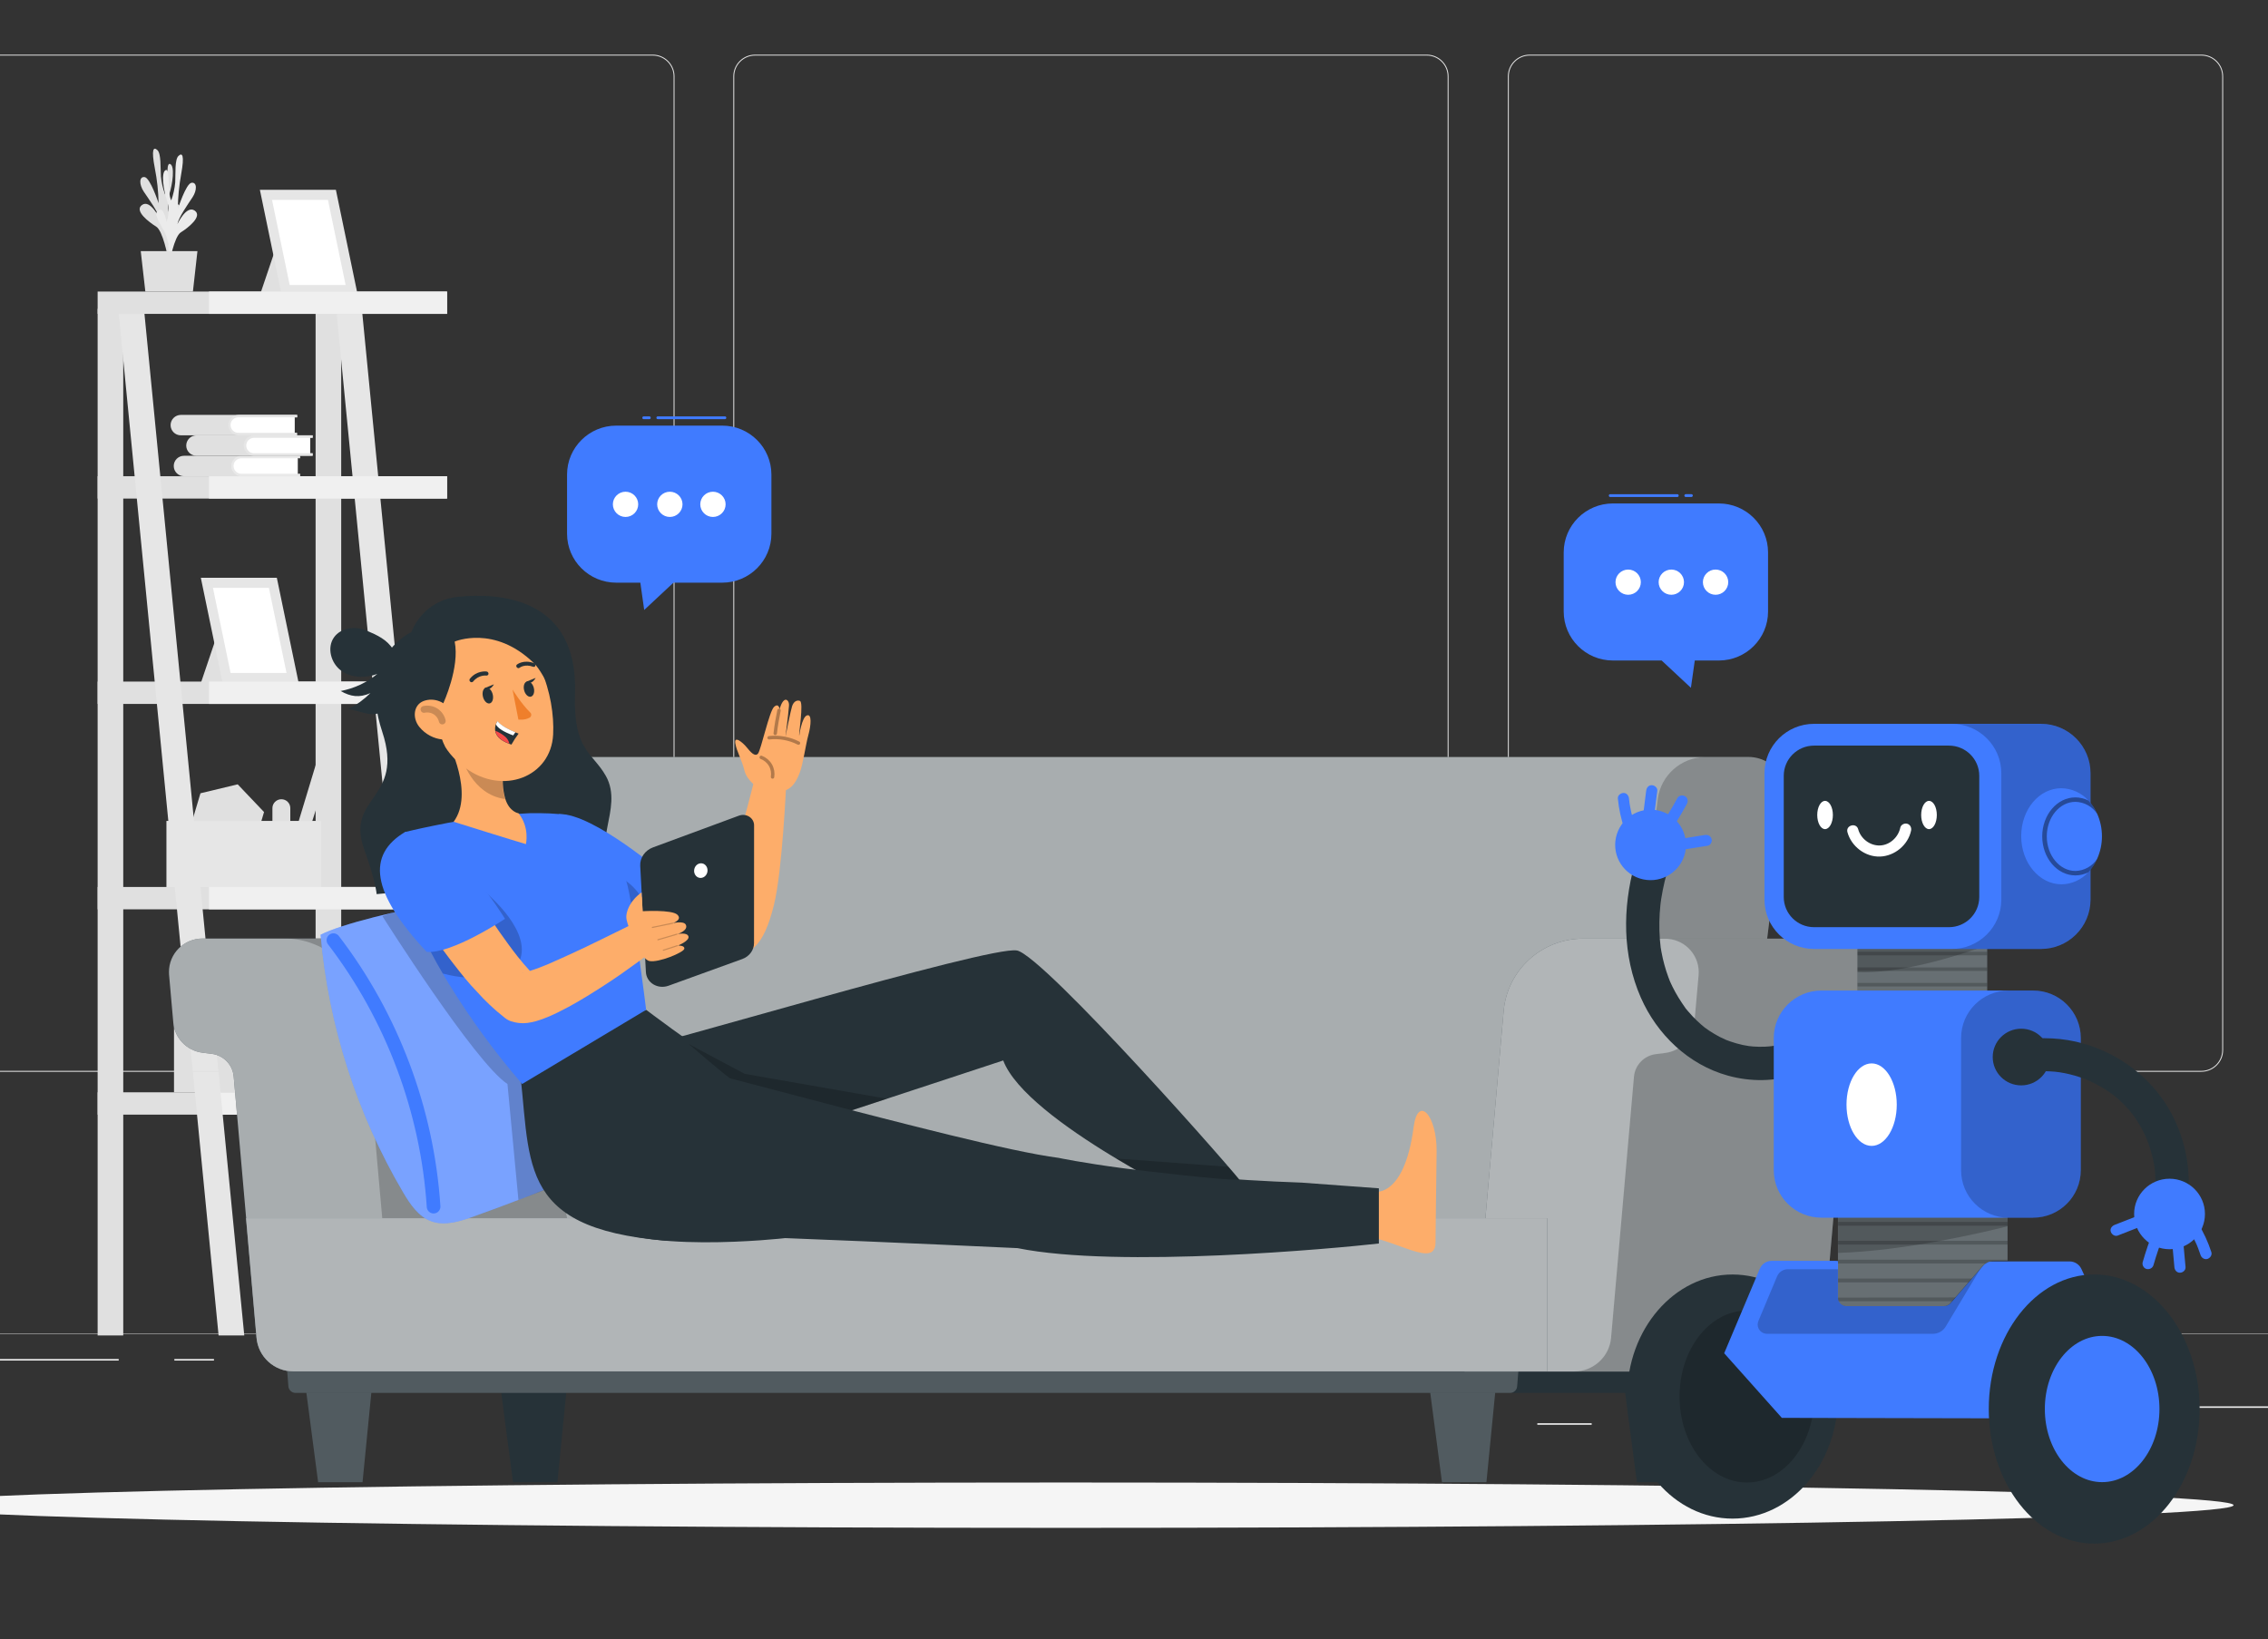 <svg width="166" height="120" viewBox="0 0 166 120" fill="none" xmlns="http://www.w3.org/2000/svg">
<rect x="0" y="0" width="166" height="120" fill="#333333" stroke="none"/>
<g clip-path="url(#clip0_3708_25222)">
<g clip-path="url(#clip1_3708_25222)">
<path d="M24.974 22.607H23.1V97.763H24.974V22.607Z" fill="#E0E0E0"/>
<path d="M33.826 97.763H31.947L24.605 22.607H26.485L33.826 97.763Z" fill="#E6E6E6"/>
<path d="M18.146 74.58H12.736V79.965H18.146V74.58Z" fill="#E0E0E0"/>
<path d="M21.605 60.963L23.507 54.675L24.505 54.927L22.481 61.288L21.605 60.963Z" fill="#E0E0E0"/>
<path d="M17.397 57.418L14.672 58.073L13.875 60.746L15.806 62.769L18.532 62.119L19.326 59.446L17.397 57.418Z" fill="#E0E0E0"/>
<path d="M20.595 61.036C20.233 61.036 19.939 60.743 19.939 60.383V59.159C19.939 58.799 20.236 58.509 20.595 58.509C20.957 58.509 21.248 58.799 21.248 59.159V60.383C21.248 60.743 20.957 61.036 20.595 61.036Z" fill="#E0E0E0"/>
<path d="M23.508 60.096H12.182V65.203H23.508V60.096Z" fill="#E6E6E6"/>
<path d="M20.618 16.883L19.021 21.603H21.973L20.618 16.883Z" fill="#E0E0E0"/>
<path d="M26.183 21.603H20.618L19.021 13.896H24.584L26.183 21.603Z" fill="#E6E6E6"/>
<path d="M21.202 20.863L19.91 14.633H24.004L25.296 20.863H21.202Z" fill="white"/>
<path d="M16.296 45.285L14.699 50.005H17.648L16.296 45.285Z" fill="#E0E0E0"/>
<path d="M21.861 50.005H16.296L14.699 42.298H20.262L21.861 50.005Z" fill="#E6E6E6"/>
<path d="M16.878 49.265L15.586 43.035H19.682L20.971 49.265H16.878Z" fill="white"/>
<path d="M32.72 34.863H7.146V36.498H32.72V34.863Z" fill="#E0E0E0"/>
<path d="M32.725 34.863H15.295V36.498H32.725V34.863Z" fill="#F0F0F0"/>
<path d="M32.72 49.896H7.146V51.532H32.72V49.896Z" fill="#E0E0E0"/>
<path d="M32.725 49.896H15.295V51.532H32.725V49.896Z" fill="#F0F0F0"/>
<path d="M32.72 64.932H7.146V66.568H32.72V64.932Z" fill="#E0E0E0"/>
<path d="M32.725 64.932H15.295V66.568H32.725V64.932Z" fill="#F0F0F0"/>
<path d="M32.72 79.963H7.146V81.598H32.72V79.963Z" fill="#E0E0E0"/>
<path d="M32.725 79.963H15.295V81.598H32.725V79.963Z" fill="#F0F0F0"/>
<path d="M9.021 22.607H7.146V97.763H9.021V22.607Z" fill="#E0E0E0"/>
<path d="M17.879 97.763H15.999L8.658 22.607H10.538L17.879 97.763Z" fill="#E6E6E6"/>
<path d="M32.72 21.343H7.146V22.978H32.72V21.343Z" fill="#E0E0E0"/>
<path d="M32.725 21.343H15.295V22.978H32.725V21.343Z" fill="#F0F0F0"/>
<path d="M12.544 18.746C12.247 18.029 12.272 17.216 12.617 16.518C13.207 15.421 13.381 15.153 12.984 14.926C12.587 14.698 12.438 15.808 12.438 15.808C12.25 15.307 12.231 14.758 12.383 14.246C12.644 13.447 12.807 12.142 12.448 12.004C12.089 11.866 12.383 13.629 12.081 14.232C11.924 13.81 11.82 13.366 11.777 12.916C11.736 12.275 11.801 11.251 11.521 10.989C11.238 10.726 11.059 10.905 11.333 12.321C11.499 13.163 11.592 14.018 11.608 14.877C11.608 14.877 10.996 13.017 10.585 12.963C10.175 12.908 10.175 13.509 10.525 14.032C10.876 14.555 11.556 15.494 11.671 15.971C11.671 15.971 10.996 14.571 10.395 15.004C9.794 15.435 10.92 16.274 11.423 16.583C11.926 16.889 12.277 18.803 12.277 18.803L12.544 18.744V18.746Z" fill="#E0E0E0"/>
<path d="M12.134 19.188C12.422 18.468 12.387 17.658 12.036 16.965C11.43 15.868 11.258 15.611 11.634 15.381C12.009 15.15 12.191 16.258 12.191 16.258C12.371 15.754 12.384 15.205 12.227 14.69C11.955 13.894 11.775 12.594 12.131 12.451C12.488 12.307 12.218 14.073 12.534 14.671C12.686 14.246 12.784 13.802 12.825 13.352C12.858 12.711 12.781 11.687 13.059 11.419C13.336 11.151 13.521 11.327 13.26 12.751C13.105 13.596 13.024 14.449 13.015 15.307C13.015 15.307 13.606 13.442 14.016 13.38C14.427 13.317 14.435 13.924 14.087 14.449C13.739 14.975 13.075 15.911 12.985 16.407C12.985 16.407 13.638 14.996 14.248 15.416C14.857 15.835 13.739 16.697 13.238 17.008C12.738 17.319 12.409 19.242 12.409 19.242L12.134 19.182V19.188Z" fill="#EBEBEB"/>
<path d="M14.451 18.386H10.301L10.638 21.343H14.12L14.451 18.386Z" fill="#E0E0E0"/>
<path d="M21.788 33.549V34.681H21.97V34.863H13.47C13.054 34.863 12.717 34.527 12.717 34.113C12.717 33.698 13.054 33.365 13.47 33.365H21.97V33.547H21.788V33.549Z" fill="#E0E0E0"/>
<path opacity="0.3" d="M21.789 33.549V34.681H21.971V34.863H17.679C17.263 34.863 16.926 34.527 16.926 34.113C16.926 33.698 17.263 33.365 17.679 33.365H21.971V33.547H21.789V33.549Z" fill="white"/>
<path d="M21.788 33.549V34.681H17.678C17.362 34.687 17.101 34.438 17.096 34.123C17.096 34.123 17.096 34.118 17.096 34.115C17.096 33.804 17.346 33.552 17.656 33.549H21.788Z" fill="white"/>
<path d="M22.702 32.052V33.184H22.884V33.365H14.384C13.968 33.365 13.631 33.03 13.631 32.618C13.631 32.207 13.968 31.868 14.384 31.868H22.884V32.05H22.702V32.052Z" fill="#E0E0E0"/>
<path d="M22.701 32.052V33.184H22.884V33.365H18.591C18.175 33.365 17.838 33.03 17.838 32.618C17.838 32.207 18.175 31.868 18.591 31.868H22.884V32.05H22.701V32.052Z" fill="#E6E6E6"/>
<path d="M22.702 32.052V33.184H18.592C18.279 33.184 18.026 32.93 18.023 32.618C18.023 32.307 18.274 32.055 18.584 32.052C18.584 32.052 18.589 32.052 18.592 32.052H22.702Z" fill="white"/>
<path d="M21.555 30.555V31.686H21.737V31.868H13.237C12.821 31.868 12.486 31.532 12.486 31.12C12.486 30.709 12.824 30.373 13.237 30.373H21.737V30.555H21.555Z" fill="#E0E0E0"/>
<path d="M21.555 30.555V31.686H21.738V31.868H17.464C17.048 31.868 16.711 31.532 16.711 31.12C16.711 30.709 17.048 30.373 17.464 30.373H21.756V30.555H21.555Z" fill="#E6E6E6"/>
<path d="M21.553 30.555V31.686H17.463C17.147 31.694 16.883 31.445 16.875 31.131C16.875 31.131 16.875 31.126 16.875 31.123C16.87 30.812 17.12 30.557 17.433 30.552C17.444 30.552 17.452 30.552 17.463 30.552H21.553V30.555Z" fill="white"/>
<path d="M23.088 72.232C24.116 72.232 24.951 73.064 24.951 74.087V76.822C24.951 77.846 24.116 78.677 23.088 78.677C22.06 78.677 21.225 77.846 21.225 76.822V74.087C21.225 73.064 22.06 72.232 23.088 72.232Z" fill="#E6E6E6"/>
<path d="M23.538 77.011H22.635V79.965H23.538V77.011Z" fill="#E6E6E6"/>
<path d="M24.496 79.686H21.676V79.963H24.496V79.686Z" fill="#E6E6E6"/>
<path d="M161.123 78.463H111.959C111.081 78.463 110.365 77.751 110.365 76.876V5.587C110.365 4.712 111.081 4 111.959 4H161.123C162.002 4 162.717 4.712 162.717 5.587V76.873C162.717 77.748 162.002 78.46 161.123 78.46V78.463ZM111.959 4.068C111.119 4.068 110.433 4.75 110.433 5.587V76.873C110.433 77.71 111.119 78.392 111.959 78.392H161.123C161.964 78.392 162.649 77.71 162.649 76.873V5.587C162.649 4.75 161.964 4.068 161.123 4.068H111.959Z" fill="#E0E0E0"/>
<path d="M104.43 78.463H55.266C54.387 78.463 53.672 77.751 53.672 76.876V5.587C53.672 4.712 54.387 4 55.266 4H104.43C105.308 4 106.024 4.712 106.024 5.587V76.873C106.024 77.748 105.308 78.46 104.43 78.46V78.463ZM55.266 4.068C54.425 4.068 53.74 4.75 53.74 5.587V76.873C53.74 77.71 54.425 78.392 55.266 78.392H104.43C105.27 78.392 105.956 77.71 105.956 76.873V5.587C105.956 4.75 105.27 4.068 104.43 4.068H55.266Z" fill="#E0E0E0"/>
<path d="M47.776 78.463H-1.389C-2.267 78.463 -2.982 77.751 -2.982 76.876V5.587C-2.982 4.712 -2.267 4 -1.389 4H47.776C48.654 4 49.369 4.712 49.369 5.587V76.873C49.369 77.748 48.654 78.46 47.776 78.46V78.463ZM-1.389 4.068C-2.229 4.068 -2.914 4.75 -2.914 5.587V76.873C-2.914 77.71 -2.229 78.392 -1.389 78.392H47.776C48.616 78.392 49.301 77.71 49.301 76.873V5.587C49.301 4.75 48.616 4.068 47.776 4.068H-1.389Z" fill="#E0E0E0"/>
<path d="M180 97.628H-24V97.66H180V97.628Z" fill="#E0E0E0"/>
<path d="M170.811 102.952H155.652V103.065H170.811V102.952Z" fill="#EBEBEB"/>
<path d="M116.499 104.189H112.52V104.303H116.499V104.189Z" fill="#EBEBEB"/>
<path d="M8.688 99.488H-11.078V99.602H8.688V99.488Z" fill="#EBEBEB"/>
<path d="M15.661 99.488H12.762V99.602H15.661V99.488Z" fill="#EBEBEB"/>
<path d="M67.952 101.411H25.082V101.524H67.952V101.411Z" fill="#EBEBEB"/>
<path d="M163.479 110.189C163.479 111.107 125.209 111.849 78 111.849C30.792 111.849 -7.479 111.104 -7.479 110.189C-7.479 109.274 30.792 108.529 78 108.529C125.209 108.529 163.479 109.274 163.479 110.189Z" fill="#F5F5F5"/>
<path d="M118.052 36.856H125.807C127.795 36.856 129.408 38.462 129.408 40.441V44.768C129.408 46.747 127.795 48.353 125.807 48.353H124.045L123.762 50.351L121.621 48.353H118.052C116.064 48.353 114.451 46.747 114.451 44.768V40.441C114.451 38.462 116.064 36.856 118.052 36.856Z" fill="#407BFF"/>
<path d="M120.097 42.618C120.097 43.127 119.681 43.541 119.17 43.541C118.658 43.541 118.242 43.127 118.242 42.618C118.242 42.109 118.658 41.695 119.17 41.695C119.681 41.695 120.097 42.109 120.097 42.618Z" fill="white"/>
<path d="M123.255 42.618C123.255 43.127 122.839 43.541 122.328 43.541C121.817 43.541 121.4 43.127 121.4 42.618C121.4 42.109 121.817 41.695 122.328 41.695C122.839 41.695 123.255 42.109 123.255 42.618Z" fill="white"/>
<path d="M126.494 42.618C126.494 43.127 126.078 43.541 125.566 43.541C125.055 43.541 124.639 43.127 124.639 42.618C124.639 42.109 125.055 41.695 125.566 41.695C126.078 41.695 126.494 42.109 126.494 42.618Z" fill="white"/>
<path d="M117.852 36.382H122.77C122.9 36.382 122.9 36.179 122.77 36.179H117.852C117.721 36.179 117.721 36.382 117.852 36.382Z" fill="#407BFF"/>
<path d="M123.387 36.382H123.797C123.852 36.382 123.901 36.336 123.901 36.279C123.901 36.222 123.857 36.176 123.797 36.176H123.387C123.332 36.176 123.283 36.222 123.283 36.279C123.283 36.336 123.327 36.382 123.387 36.382Z" fill="#407BFF"/>
<path d="M52.86 31.158H45.105C43.117 31.158 41.504 32.764 41.504 34.743V39.07C41.504 41.05 43.117 42.655 45.105 42.655H46.868L47.151 44.654L49.291 42.655H52.86C54.848 42.655 56.461 41.05 56.461 39.07V34.743C56.461 32.764 54.848 31.158 52.86 31.158Z" fill="#407BFF"/>
<path d="M51.254 36.92C51.254 37.429 51.67 37.844 52.181 37.844C52.693 37.844 53.109 37.429 53.109 36.92C53.109 36.411 52.693 35.997 52.181 35.997C51.67 35.997 51.254 36.411 51.254 36.92Z" fill="white"/>
<path d="M48.1 36.92C48.1 37.429 48.516 37.844 49.027 37.844C49.538 37.844 49.955 37.429 49.955 36.92C49.955 36.411 49.538 35.997 49.027 35.997C48.516 35.997 48.1 36.411 48.1 36.92Z" fill="white"/>
<path d="M44.857 36.92C44.857 37.429 45.274 37.844 45.785 37.844C46.296 37.844 46.712 37.429 46.712 36.92C46.712 36.411 46.296 35.997 45.785 35.997C45.274 35.997 44.857 36.411 44.857 36.92Z" fill="white"/>
<path d="M53.061 30.481H48.143C48.012 30.481 48.012 30.684 48.143 30.684H53.061C53.191 30.684 53.191 30.481 53.061 30.481Z" fill="#407BFF"/>
<path d="M47.526 30.481H47.115C47.061 30.481 47.012 30.527 47.012 30.584C47.012 30.641 47.055 30.687 47.115 30.687H47.526C47.58 30.687 47.629 30.641 47.629 30.584C47.629 30.527 47.586 30.481 47.526 30.481Z" fill="#407BFF"/>
<path d="M124.054 98.403H118.48L119.808 108.505H123.058L124.054 98.403Z" fill="#263238"/>
<path d="M109.785 98.403H104.217L105.541 108.505H108.795L109.785 98.403Z" fill="#263238"/>
<path opacity="0.2" d="M109.785 98.403H104.217L105.541 108.505H108.795L109.785 98.403Z" fill="white"/>
<path d="M128.402 55.45C129.843 55.672 130.828 57.015 130.605 58.447L125.744 97.98H34.045L38.906 58.447C39.148 56.747 40.584 55.469 42.308 55.417H127.953C128.103 55.417 128.255 55.426 128.402 55.447V55.45Z" fill="#263238"/>
<path opacity="0.6" d="M128.402 55.45C129.843 55.672 130.828 57.015 130.605 58.447L125.744 97.98H34.045L38.906 58.447C39.148 56.747 40.584 55.469 42.308 55.417H127.953C128.103 55.417 128.255 55.426 128.402 55.447V55.45Z" fill="white"/>
<path opacity="0.2" d="M121.341 58.45C121.584 56.753 123.02 55.472 124.744 55.42H127.932C128.09 55.418 128.245 55.426 128.403 55.45C129.844 55.672 130.829 57.015 130.606 58.448L125.745 97.981H116.473L121.341 58.448V58.45Z" fill="black"/>
<path d="M41.797 98.403H36.221L37.548 108.505H40.798L41.797 98.403Z" fill="#263238"/>
<path d="M27.528 98.403H21.957L23.284 108.505H26.535L27.528 98.403Z" fill="#263238"/>
<path opacity="0.2" d="M27.528 98.403H21.957L23.284 108.505H26.535L27.528 98.403Z" fill="white"/>
<path d="M20.816 97.764L21.107 101.484C21.127 101.758 21.358 101.969 21.632 101.969H124.628C124.903 101.969 125.131 101.758 125.153 101.484L125.444 97.764H20.816Z" fill="#263238"/>
<path opacity="0.2" d="M20.816 97.764L21.107 101.484C21.127 101.758 21.358 101.969 21.632 101.969H110.525C110.799 101.969 111.028 101.758 111.044 101.484L111.341 97.764H20.816Z" fill="white"/>
<path d="M113.249 100.396H21.487C20.081 100.396 18.906 99.329 18.786 97.934L17.105 78.815C17.035 77.957 16.371 77.261 15.512 77.15L14.815 77.063C13.67 76.917 12.781 75.996 12.683 74.851L12.375 71.363C12.37 71.298 12.367 71.231 12.367 71.166C12.359 69.817 13.45 68.715 14.807 68.707H34.296C37.337 68.696 39.875 71.014 40.128 74.031L41.46 89.183H113.255V100.398L113.249 100.396Z" fill="#263238"/>
<path opacity="0.6" d="M113.249 100.396H21.487C20.081 100.396 18.906 99.329 18.786 97.934L17.105 78.815C17.035 77.957 16.371 77.261 15.512 77.15L14.815 77.063C13.67 76.917 12.781 75.996 12.683 74.851L12.375 71.363C12.37 71.298 12.367 71.231 12.367 71.166C12.359 69.817 13.45 68.715 14.807 68.707H34.296C37.337 68.696 39.875 71.014 40.128 74.031L41.46 89.183H113.255V100.398L113.249 100.396Z" fill="white"/>
<path opacity="0.2" d="M27.98 89.18H41.471L40.138 74.028C39.885 71.011 37.347 68.696 34.306 68.704H20.799C23.84 68.693 26.378 71.011 26.631 74.028L27.977 89.18H27.98Z" fill="black"/>
<path d="M137.61 68.732C138.959 68.856 139.952 70.048 139.824 71.391L139.517 74.878C139.416 76.023 138.524 76.944 137.379 77.09L136.688 77.177C135.834 77.288 135.173 77.973 135.1 78.826L133.419 97.945C133.296 99.34 132.121 100.409 130.718 100.407H107.195V89.191H108.721L110.054 74.039C110.307 71.022 112.845 68.707 115.886 68.715H137.376C137.455 68.715 137.531 68.718 137.61 68.726V68.732Z" fill="#263238"/>
<path opacity="0.6" d="M137.61 68.732C138.959 68.856 139.952 70.048 139.824 71.391L139.517 74.878C139.416 76.023 138.524 76.944 137.379 77.09L136.688 77.177C135.834 77.288 135.173 77.973 135.1 78.826L133.419 97.945C133.296 99.34 132.121 100.409 130.718 100.407H107.195V89.191H108.721L110.054 74.039C110.307 71.022 112.845 68.707 115.886 68.715H137.376C137.455 68.715 137.531 68.718 137.61 68.726V68.732Z" fill="white"/>
<g opacity="0.2">
<path d="M115.224 100.396H130.723C132.129 100.396 133.301 99.326 133.424 97.934L135.105 78.815C135.181 77.962 135.842 77.274 136.693 77.166L137.384 77.079C138.532 76.936 139.421 76.015 139.522 74.867L139.829 71.379C139.835 71.314 139.837 71.247 139.837 71.182C139.846 69.833 138.755 68.731 137.398 68.723H121.894C121.956 68.723 122.019 68.726 122.081 68.731C123.436 68.845 124.437 70.031 124.323 71.379L124.015 74.867C123.915 76.012 123.022 76.933 121.877 77.079L121.186 77.166C120.332 77.277 119.671 77.962 119.593 78.815L117.917 97.934C117.792 99.326 116.622 100.393 115.219 100.396H115.224Z" fill="black"/>
</g>
<path opacity="0.1" d="M122.101 68.731C123.453 68.853 124.451 70.045 124.326 71.393L124.019 74.881C123.918 76.026 123.026 76.947 121.881 77.093L121.19 77.18C120.336 77.29 119.675 77.976 119.596 78.829L117.92 97.948C117.795 99.34 116.623 100.409 115.219 100.409H107.195V89.194H108.721L110.054 74.041C110.307 71.025 112.845 68.71 115.886 68.718H121.878C121.951 68.718 122.027 68.721 122.101 68.729V68.731Z" fill="white"/>
<path d="M18.006 89.18L18.773 97.932C18.895 99.326 20.068 100.396 21.474 100.393H113.247V89.178H18.006V89.18Z" fill="#263238"/>
<path opacity="0.6" d="M18.006 89.18L18.773 97.932C18.895 99.326 20.068 100.396 21.474 100.393H113.247V89.178H18.006V89.18Z" fill="white"/>
<path opacity="0.1" d="M18.006 89.18L18.773 97.932C18.895 99.326 20.068 100.396 21.474 100.393H113.247V89.178H18.006V89.18Z" fill="white"/>
<path d="M43.357 64.897C39.897 64.415 26.572 66.841 23.463 68.428C24.042 75.057 26.123 81.552 29.507 87.293C30.018 88.159 30.625 89.067 31.574 89.408C32.553 89.76 33.636 89.421 34.618 89.072C39.505 87.331 44.303 85.338 48.985 83.104C48.204 76.768 46.289 70.575 43.357 64.9V64.897Z" fill="#407BFF"/>
<g opacity="0.3">
<path d="M43.357 64.897C39.897 64.415 26.572 66.841 23.463 68.428C24.042 75.057 26.123 81.552 29.507 87.293C30.018 88.159 30.625 89.067 31.574 89.408C32.553 89.76 33.636 89.421 34.618 89.072C39.505 87.331 44.303 85.338 48.985 83.104C48.204 76.768 46.289 70.575 43.357 64.9V64.897Z" fill="white"/>
</g>
<path d="M24.404 68.826C28.697 74.426 31.28 81.303 31.735 88.333" stroke="#407BFF" stroke-linecap="round" stroke-linejoin="round"/>
<path d="M26.66 62.184C25.252 58.26 29.639 58.577 27.974 53.56C26.141 48.036 30.104 46.279 30.104 46.279C30.104 46.279 30.89 43.947 33.566 43.685C36.243 43.422 42.328 43.538 42.086 50.76C41.944 54.968 43.356 55.057 44.338 56.793C45.73 59.249 42.948 62.07 45.279 63.538C45.279 63.538 35.326 64.783 27.566 65.455C27.566 65.455 27.52 64.58 26.66 62.187V62.184Z" fill="#263238"/>
<path d="M45.994 63.018C49.041 64.529 52.751 65.173 52.751 65.173C53.352 64.645 55.356 56.533 55.356 56.533L57.549 57.272C57.549 57.272 57.269 63.738 56.646 66.248C55.906 69.224 54.913 70.32 52.656 69.784C50.398 69.248 44.248 66.327 44.248 66.327L45.994 63.02V63.018Z" fill="#FDAD6A"/>
<path d="M40.928 59.596C43.441 59.528 48.718 64.096 48.718 64.096C48.152 64.662 47.553 65.195 46.925 65.693C46.193 66.316 45.358 66.809 44.455 67.145C44.287 67.196 44.113 67.229 43.936 67.248C40.432 63.909 38.482 61.713 40.928 59.598V59.596Z" fill="#407BFF"/>
<path opacity="0.2" d="M46.943 65.701C46.212 66.324 45.377 66.817 44.474 67.152C43.598 66.232 43.081 65.032 43.016 63.765C43.016 63.765 45.586 63.459 46.943 65.701Z" fill="black"/>
<path opacity="0.2" d="M27.987 67.066C27.987 67.066 34.76 77.799 37.143 79.356L37.945 87.842L40.29 86.954V78.116L30.139 66.278L27.984 67.069L27.987 67.066Z" fill="black"/>
<path d="M37.945 77.515C38.957 84.886 37.475 89.895 48.717 90.826C54.399 90.71 57.401 85.287 56.702 80.976C56.368 79.473 52.062 78.038 51.295 76.7C50.958 76.7 47.294 73.925 47.294 73.925L37.948 77.515H37.945Z" fill="#263238"/>
<path d="M105.07 90.943C105.086 89.028 105.119 86.984 105.149 84.314C105.182 81.644 103.781 80.131 103.468 82.5C102.75 87.951 100.416 87.228 100.416 87.228C100.416 87.228 99.282 90.371 99.559 90.409C102.426 90.824 105.051 92.86 105.07 90.945V90.943Z" fill="#FDAD6A"/>
<path d="M74.429 69.582C72.443 69.192 46.639 77.009 46.258 76.76L58.764 82.46L73.428 77.632C75.12 82.124 88.184 88.316 88.184 88.316C88.184 88.316 90.977 86.927 90.977 86.705C90.977 86.483 76.415 69.969 74.429 69.579V69.582Z" fill="#263238"/>
<path d="M95.34 86.578C84.172 86.191 77.489 84.764 77.489 84.764C73.912 84.303 65.818 82.167 59.458 80.534L48.951 77.748C43.323 78.436 40.785 86.516 43.467 89.221C46.149 91.926 57.473 90.637 57.473 90.637C64.944 90.924 74.478 91.371 74.478 91.371C81.876 92.871 97.767 91.39 100.922 91.032V86.992L95.34 86.581V86.578Z" fill="#263238"/>
<path d="M29.661 60.906C29.661 60.906 30.472 60.703 31.712 60.451L32.022 60.389C34.264 59.926 36.54 59.636 38.828 59.528H39.47C39.984 59.533 40.471 59.552 40.928 59.596C42.04 59.712 42.192 59.893 43.017 61.578C43.506 62.593 45.516 63.438 45.845 64.516C46.308 65.942 47.292 73.925 47.292 73.925L38.218 79.354C36.244 77.066 34.454 74.626 32.874 72.054L32.795 71.929C32.664 71.713 32.534 71.488 32.406 71.266C32.104 70.754 31.813 70.234 31.541 69.712C30.899 68.537 30.344 67.315 29.879 66.059C29.713 65.604 29.577 65.16 29.465 64.732C29.063 63.178 29.044 61.829 29.659 60.906H29.661Z" fill="#407BFF"/>
<path d="M32.781 54.326L36.918 55.967C36.899 56.089 36.869 56.213 36.869 56.324C36.747 57.039 36.785 57.773 36.981 58.471C37.283 59.449 37.952 59.536 37.952 59.536C38.784 60.581 38.493 61.794 38.493 61.794C37.71 61.572 33.203 60.158 33.203 60.158C34.742 58.074 32.781 54.323 32.781 54.323V54.326Z" fill="#FDAD6A"/>
<path opacity="0.2" d="M36.85 56.349C36.728 57.063 36.766 57.797 36.962 58.496C34.527 58.147 33.842 55.539 33.842 55.539C33.842 55.539 35.362 55.864 36.85 56.346V56.349Z" fill="black"/>
<path opacity="0.2" d="M35.294 65.116C35.294 65.116 38.778 67.851 38.109 70.123C37.676 71.609 34.837 71.924 32.408 71.268C32.106 70.757 31.815 70.237 31.543 69.714C30.901 68.539 30.346 67.318 29.881 66.061C31.023 65.022 33.036 64.461 35.296 65.114L35.294 65.116Z" fill="black"/>
<path d="M49.299 67.071C48.992 66.69 48.456 66.576 48.021 66.801L45.363 68.109C44.476 68.542 43.598 68.98 42.717 69.4C41.835 69.82 40.938 70.218 40.103 70.589C39.673 70.765 39.243 70.933 38.857 71.052C38.83 71.06 38.808 71.065 38.783 71.073C38.471 70.732 38.166 70.383 37.88 70.015C37.426 69.441 36.983 68.823 36.545 68.203C36.107 67.583 35.683 66.928 35.256 66.289C34.826 65.653 34.402 64.984 33.994 64.383C33.395 63.41 32.117 63.105 31.138 63.7C30.161 64.296 29.854 65.569 30.452 66.543L30.463 66.527C30.89 67.269 31.339 67.935 31.796 68.631C32.253 69.327 32.745 69.985 33.259 70.643C33.773 71.301 34.298 71.972 34.897 72.587C35.498 73.261 36.156 73.884 36.866 74.445L36.972 74.528C37.102 74.631 37.249 74.71 37.407 74.764C37.788 74.891 38.196 74.935 38.596 74.886C38.808 74.856 39.017 74.816 39.224 74.759C39.534 74.669 39.836 74.561 40.133 74.434C40.671 74.204 41.147 73.96 41.618 73.708C42.545 73.207 43.413 72.657 44.264 72.108C45.116 71.558 45.943 70.971 46.758 70.375C47.575 69.779 48.366 69.173 49.147 68.52C49.593 68.163 49.663 67.516 49.304 67.071H49.299ZM38.239 71.184C38.267 71.182 38.291 71.184 38.318 71.184C38.218 71.201 38.234 71.193 38.239 71.184Z" fill="#FDAD6A"/>
<path d="M36.96 67.263C36.96 67.263 33.082 69.852 31.227 69.681C27.125 65.298 26.866 62.574 29.641 60.911C33.142 60.898 36.96 67.263 36.96 67.263Z" fill="#407BFF"/>
<path d="M31.225 50.584C31.978 53.584 32.231 54.865 34.059 56.216C36.804 58.25 40.329 56.88 40.486 53.768C40.631 50.966 39.374 46.533 36.175 45.716C33.023 44.911 30.471 47.584 31.225 50.581V50.584Z" fill="#FDAD6A"/>
<path d="M35.339 50.966C35.404 51.285 35.619 51.523 35.823 51.496C36.024 51.469 36.136 51.188 36.071 50.868C36.005 50.549 35.791 50.31 35.587 50.337C35.385 50.365 35.274 50.646 35.339 50.966Z" fill="#263238"/>
<path d="M38.353 50.492C38.415 50.801 38.63 51.031 38.831 51.004C39.033 50.977 39.144 50.703 39.079 50.395C39.016 50.086 38.801 49.856 38.6 49.883C38.399 49.91 38.287 50.184 38.353 50.492Z" fill="#263238"/>
<path d="M34.528 49.942C34.568 49.942 34.604 49.923 34.631 49.891C35.033 49.385 35.588 49.455 35.594 49.455C35.675 49.466 35.749 49.409 35.754 49.328C35.76 49.247 35.697 49.168 35.613 49.157C35.583 49.154 34.889 49.065 34.389 49.693C34.34 49.756 34.353 49.85 34.419 49.907C34.451 49.934 34.489 49.945 34.528 49.945V49.942Z" fill="#263238"/>
<path d="M39.127 48.808C39.157 48.792 39.178 48.767 39.187 48.73C39.203 48.656 39.157 48.575 39.081 48.545C38.322 48.261 37.848 48.64 37.829 48.656C37.775 48.702 37.772 48.792 37.827 48.854C37.881 48.916 37.971 48.933 38.025 48.886C38.044 48.87 38.414 48.586 39.018 48.811C39.056 48.824 39.097 48.822 39.127 48.808Z" fill="#263238"/>
<path d="M37.508 50.471C37.508 50.471 38.163 51.535 38.813 52.163C38.928 52.271 38.898 52.464 38.759 52.539C38.403 52.737 37.943 52.678 37.943 52.678L37.511 50.471H37.508Z" fill="#EF7F2B"/>
<path d="M35.475 50.37L36.149 50.097C36.149 50.097 35.847 50.676 35.475 50.37Z" fill="#263238"/>
<path d="M38.529 49.902L39.204 49.628C39.204 49.628 38.902 50.208 38.529 49.902Z" fill="#263238"/>
<path d="M32.45 51.472C32.45 51.472 33.66 48.867 33.279 46.967C33.279 46.967 36.176 45.718 39.078 48.548C39.541 48.998 39.902 49.812 40.359 50.495C40.359 50.495 40.036 44.616 34.802 44.939C29.577 45.258 29.686 52.626 32.577 54.665C32.577 54.665 31.704 53.102 32.45 51.475V51.472Z" fill="#263238"/>
<path d="M30.687 53.208C31.144 53.777 31.791 54.077 32.352 54.129C33.192 54.207 33.407 52.848 33.007 52.082C32.645 51.394 31.775 51.036 31.013 51.315C30.262 51.592 30.165 52.558 30.687 53.208Z" fill="#FDAD6A"/>
<path opacity="0.2" d="M32.371 52.78C32.306 52.496 32.127 52.239 31.879 52.081C31.632 51.924 31.322 51.87 31.033 51.932" stroke="black" stroke-width="0.5" stroke-linecap="round" stroke-linejoin="round"/>
<path d="M55.193 60.424L55.188 69.045C55.188 69.554 54.845 70.02 54.336 70.204L48.937 72.159C48.146 72.446 47.319 71.948 47.275 71.163L46.859 63.383C46.829 62.801 47.207 62.252 47.792 62.035L54.075 59.714C54.622 59.511 55.193 59.874 55.193 60.421V60.424Z" fill="#263238"/>
<path d="M47.036 66.706C47.036 66.706 49.184 66.578 49.579 66.963C49.973 67.345 49.225 67.588 49.225 67.588C49.225 67.588 50.066 67.372 50.207 67.716C50.376 68.127 49.59 68.379 49.59 68.379C49.59 68.379 50.283 68.23 50.387 68.544C50.495 68.869 49.628 69.216 49.628 69.216C49.628 69.216 50.136 69.202 50.085 69.462C50.033 69.722 48.208 70.491 47.531 70.353C46.853 70.215 45.948 67.846 45.855 67.29C45.763 66.733 46.154 65.899 46.959 65.33L47.033 66.714L47.036 66.706Z" fill="#FDAD6A"/>
<path opacity="0.2" d="M49.24 67.627C49.24 67.627 49.24 67.627 49.237 67.627L47.755 67.935C47.735 67.941 47.714 67.925 47.708 67.903C47.703 67.881 47.716 67.86 47.735 67.854L49.218 67.546C49.237 67.54 49.259 67.556 49.264 67.578C49.27 67.6 49.259 67.619 49.242 67.624L49.24 67.627Z" fill="black"/>
<path opacity="0.2" d="M49.562 68.428L48.161 68.837C48.142 68.842 48.121 68.829 48.115 68.807C48.11 68.786 48.115 68.767 48.14 68.756L49.541 68.347C49.559 68.341 49.581 68.355 49.587 68.377C49.592 68.398 49.584 68.42 49.565 68.425L49.562 68.428Z" fill="black"/>
<path opacity="0.2" d="M49.595 69.267L48.562 69.6C48.542 69.606 48.521 69.595 48.513 69.573C48.504 69.552 48.515 69.53 48.534 69.522L49.568 69.189C49.587 69.183 49.609 69.194 49.617 69.216C49.625 69.238 49.614 69.259 49.595 69.267Z" fill="black"/>
<path d="M50.812 63.649C50.76 63.941 50.934 64.218 51.201 64.264C51.467 64.31 51.726 64.112 51.777 63.82C51.829 63.527 51.655 63.251 51.389 63.205C51.122 63.159 50.864 63.356 50.812 63.649Z" fill="white"/>
<path d="M55.536 57.697C55.536 57.697 54.682 57.194 54.486 56.4C54.29 55.607 53.923 55.022 53.82 54.424C53.717 53.823 54.353 54.345 54.639 54.692C54.921 55.038 55.245 55.428 55.474 55.174C55.699 54.919 56.303 52.062 56.657 51.746C57.01 51.429 57.059 51.922 57.059 51.922C57.059 51.922 57.225 51.231 57.516 51.223C57.593 51.223 57.772 51.337 57.748 51.664C57.69 52.398 57.489 53.934 57.489 53.934C57.5 53.844 57.883 51.968 57.976 51.694C58.098 51.337 58.34 51.231 58.547 51.31C58.841 51.421 58.444 53.763 58.495 53.874C58.495 53.874 58.678 52.517 59.056 52.374C59.434 52.23 59.366 53.089 59.159 53.836C58.971 54.521 58.784 55.913 58.525 56.59C58.207 57.424 57.805 57.914 56.964 57.968C56.124 58.02 55.536 57.703 55.536 57.703V57.697Z" fill="#FDAD6A"/>
<path opacity="0.3" d="M57.018 52.006C56.901 52.564 56.806 53.124 56.74 53.69" stroke="black" stroke-width="0.25" stroke-linecap="round" stroke-linejoin="round"/>
<path opacity="0.3" d="M58.442 54.399C57.786 54.063 57.027 53.925 56.293 54.009" stroke="black" stroke-width="0.25" stroke-linecap="round" stroke-linejoin="round"/>
<path opacity="0.3" d="M55.715 55.444C55.998 55.55 56.24 55.753 56.389 56.013C56.539 56.273 56.593 56.584 56.544 56.879" stroke="black" stroke-width="0.25" stroke-linecap="round" stroke-linejoin="round"/>
<path opacity="0.2" d="M62.355 81.282C62.355 81.282 53.651 78.996 53.458 78.945C53.264 78.893 50.33 76.354 50.398 76.413C50.466 76.473 54.516 78.615 54.516 78.615L64.925 80.437L62.355 81.284V81.282Z" fill="black"/>
<path opacity="0.2" d="M83.1 85.638C83.1 85.638 89.933 86.467 90.703 86.348L89.914 85.419L81.678 84.807L83.098 85.638H83.1Z" fill="black"/>
<path d="M37.96 53.703C37.764 53.958 37.59 54.229 37.432 54.51C37.378 54.491 37.323 54.472 37.272 54.453C36.548 54.188 36.298 53.828 36.246 53.506C36.224 53.349 36.238 53.189 36.29 53.037C36.317 52.951 36.355 52.87 36.404 52.796C36.703 53.165 37.356 53.465 37.715 53.611C37.873 53.666 37.96 53.706 37.96 53.706V53.703Z" fill="#263238"/>
<path d="M37.724 53.603L37.561 53.836C36.881 53.584 36.438 53.319 36.299 53.032C36.326 52.945 36.364 52.864 36.413 52.791C36.715 53.165 37.365 53.46 37.724 53.606V53.603Z" fill="white"/>
<path d="M37.283 54.448C36.56 54.183 36.309 53.823 36.258 53.501C36.53 53.606 36.783 53.76 37.003 53.953C37.145 54.085 37.245 54.256 37.283 54.448Z" fill="#F54948"/>
<path d="M28.78 47.551C28.326 46.815 27.608 46.495 26.808 46.154C26.008 45.813 24.953 45.949 24.45 46.653C23.911 47.403 24.219 48.545 24.964 49.092C25.709 49.639 26.748 49.658 27.616 49.339C26.846 49.969 25.913 50.403 24.931 50.587C25.679 51.007 26.297 51.096 27.11 50.741C26.637 51.207 26.098 51.602 25.508 51.908C26.441 52.046 27.358 52.62 28.067 52C28.777 51.38 29.194 50.441 29.177 49.501L28.78 47.551Z" fill="#263238"/>
<path d="M130.894 76.266C130.601 76.372 130.304 76.459 130 76.524C129.91 76.543 129.82 76.556 129.73 76.575C129.681 76.586 129.491 76.608 129.73 76.578C129.548 76.6 129.369 76.616 129.186 76.624C128.895 76.637 128.602 76.632 128.31 76.61C128.248 76.605 127.829 76.556 128.09 76.594C127.908 76.567 127.728 76.534 127.549 76.497C127.244 76.429 126.942 76.345 126.649 76.242C126.562 76.212 126.477 76.177 126.39 76.147C126.349 76.134 126.173 76.058 126.377 76.147C126.208 76.074 126.042 75.996 125.879 75.912C125.618 75.776 125.365 75.627 125.12 75.465C125 75.386 124.883 75.302 124.769 75.219C124.959 75.359 124.769 75.219 124.723 75.181C124.655 75.124 124.587 75.067 124.519 75.01C124.293 74.812 124.075 74.604 123.869 74.385C123.76 74.268 123.654 74.149 123.55 74.027C123.504 73.973 123.461 73.919 123.414 73.865C123.251 73.664 123.51 74.008 123.346 73.775C122.998 73.28 122.677 72.773 122.411 72.229C122.373 72.151 122.335 72.07 122.297 71.988C122.283 71.956 122.19 71.753 122.25 71.891C122.31 72.029 122.223 71.823 122.21 71.791C122.177 71.709 122.144 71.625 122.114 71.541C122.003 71.241 121.905 70.938 121.821 70.629C121.736 70.323 121.666 70.012 121.608 69.698C121.592 69.614 121.581 69.53 121.565 69.448C121.491 69.05 121.576 69.57 121.546 69.332C121.524 69.142 121.502 68.953 121.489 68.763C121.423 67.918 121.442 67.068 121.532 66.226C121.54 66.142 121.551 66.058 121.562 65.974C121.538 66.186 121.589 65.793 121.589 65.793C121.622 65.582 121.66 65.373 121.701 65.165C121.782 64.748 121.883 64.336 121.995 63.927C122.163 63.313 121.785 62.576 121.141 62.427C120.496 62.281 119.816 62.62 119.634 63.278C118.752 66.497 118.742 69.93 120.093 73.023C121.277 75.728 123.583 77.943 126.466 78.741C128.112 79.199 129.926 79.196 131.539 78.62C132.14 78.406 132.608 77.78 132.393 77.119C132.203 76.529 131.534 76.039 130.886 76.269L130.894 76.266Z" fill="#263238"/>
<path opacity="0.2" d="M133.957 76.624L133.808 76.854L131.656 75.598L131.817 75.373L133.957 76.624Z" fill="black"/>
<path d="M126.808 111.172C131.07 111.172 134.525 107.172 134.525 102.237C134.525 97.302 131.07 93.301 126.808 93.301C122.547 93.301 119.092 97.302 119.092 102.237C119.092 107.172 122.547 111.172 126.808 111.172Z" fill="#263238"/>
<path opacity="0.2" d="M127.861 108.529C130.585 108.529 132.792 105.712 132.792 102.237C132.792 98.761 130.585 95.944 127.861 95.944C125.138 95.944 122.93 98.761 122.93 102.237C122.93 105.712 125.138 108.529 127.861 108.529Z" fill="black"/>
<path d="M154.836 98.373L148.36 103.834L130.416 103.796L126.197 99.066L128.798 92.892C128.947 92.532 129.29 92.299 129.671 92.302H134.346C134.613 92.302 134.866 92.421 135.043 92.627L135.323 92.952L136.623 94.384C136.8 94.59 137.053 94.706 137.319 94.709H140.921C141.103 94.709 141.282 94.657 141.435 94.557L144.56 92.497C144.712 92.397 144.889 92.342 145.071 92.345H151.485C151.855 92.345 152.192 92.564 152.35 92.911L154.842 98.378L154.836 98.373Z" fill="#407BFF"/>
<path opacity="0.2" d="M145.208 92.448L142.414 97.108C142.216 97.441 141.857 97.644 141.468 97.644H129.331C128.953 97.644 128.648 97.341 128.648 96.965C128.648 96.875 128.667 96.786 128.7 96.705L130.071 93.431C130.204 93.12 130.512 92.916 130.852 92.914H135.636L136.98 94.346C137.165 94.552 137.426 94.668 137.701 94.671H141.438C141.626 94.671 141.811 94.62 141.971 94.519L145.205 92.445L145.208 92.448Z" fill="black"/>
<path d="M153.279 113C157.541 113 160.996 108.59 160.996 103.149C160.996 97.709 157.541 93.298 153.279 93.298C149.017 93.298 145.562 97.709 145.562 103.149C145.562 108.59 149.017 113 153.279 113Z" fill="#263238"/>
<path d="M153.86 108.502C156.177 108.502 158.055 106.106 158.055 103.149C158.055 100.193 156.177 97.796 153.86 97.796C151.544 97.796 149.666 100.193 149.666 103.149C149.666 106.106 151.544 108.502 153.86 108.502Z" fill="#407BFF"/>
<path d="M134.528 88.289V94.993C134.528 95.337 134.808 95.616 135.154 95.616H142.294C142.476 95.616 142.647 95.535 142.767 95.4L145.12 92.689C145.337 92.44 145.653 92.296 145.985 92.296H146.937V88.289H134.525H134.528Z" fill="#263238"/>
<path opacity="0.3" d="M146.938 88.289V92.296H145.977C145.743 92.294 145.515 92.364 145.325 92.494C145.243 92.548 145.167 92.613 145.102 92.689L144.313 93.599L144.071 93.875L143.113 94.98L142.868 95.259L142.749 95.4C142.629 95.538 142.458 95.616 142.275 95.616H135.152C134.91 95.616 134.689 95.478 134.583 95.259C134.545 95.175 134.526 95.085 134.523 94.993V88.289H146.935H146.938Z" fill="white"/>
<path opacity="0.2" d="M146.941 89.451H134.529V89.73H146.941V89.451Z" fill="black"/>
<path opacity="0.2" d="M146.941 90.832H134.529V91.11H146.941V90.832Z" fill="black"/>
<path opacity="0.2" d="M146.937 92.218V92.296H145.977C145.743 92.294 145.514 92.364 145.324 92.494H134.525V92.218H146.937Z" fill="black"/>
<path opacity="0.2" d="M144.332 93.599L144.09 93.875H134.529V93.599H144.332Z" fill="black"/>
<path opacity="0.2" d="M143.131 94.98L142.887 95.259H134.585C134.547 95.175 134.528 95.086 134.525 94.993L143.131 94.98Z" fill="black"/>
<path opacity="0.2" d="M146.936 88.289V89.773C144.994 90.26 139.356 91.576 134.533 91.722V88.286H146.936V88.289Z" fill="black"/>
<path d="M145.449 67.87H135.959V73.096H145.449V67.87Z" fill="#263238"/>
<path opacity="0.3" d="M145.449 67.87H135.959V73.096H145.449V67.87Z" fill="white"/>
<path opacity="0.2" d="M145.449 69.676H135.959V69.936H145.449V69.676Z" fill="black"/>
<path opacity="0.2" d="M145.449 70.819H135.959V71.079H145.449V70.819Z" fill="black"/>
<path opacity="0.2" d="M145.449 71.956H135.959V72.216H145.449V71.956Z" fill="black"/>
<path opacity="0.2" d="M145.449 67.87V69.2C143.034 70.061 139.038 71.282 135.959 71.171V67.87H145.449Z" fill="black"/>
<path d="M149.378 52.988H132.778C130.773 52.988 129.146 54.605 129.146 56.603V65.861C129.146 67.856 130.773 69.47 132.778 69.47H149.378C151.382 69.47 153.006 67.854 153.009 65.861V56.603C153.009 54.608 151.385 52.988 149.378 52.988Z" fill="#407BFF"/>
<path opacity="0.2" d="M153.009 56.601V65.856C153.009 67.851 151.385 69.471 149.378 69.471H142.85C144.852 69.471 146.478 67.857 146.481 65.864V56.606C146.481 54.61 144.857 52.991 142.85 52.991H149.378C151.38 52.991 153.006 54.605 153.009 56.598V56.601Z" fill="black"/>
<path d="M142.647 54.583H132.776C131.55 54.583 130.557 55.572 130.557 56.792V65.666C130.557 66.886 131.55 67.875 132.776 67.875H142.647C143.873 67.875 144.867 66.886 144.867 65.666V56.792C144.867 55.572 143.873 54.583 142.647 54.583Z" fill="#263238"/>
<path d="M153.846 61.228C153.846 61.789 153.729 62.341 153.503 62.853C153.346 63.218 153.125 63.554 152.851 63.844C152.353 64.402 151.643 64.727 150.892 64.737C149.26 64.737 147.936 63.161 147.936 61.212C147.936 59.262 149.244 57.703 150.876 57.703C151.632 57.716 152.35 58.041 152.853 58.602C153.125 58.891 153.348 59.227 153.506 59.593C153.732 60.107 153.846 60.665 153.846 61.228Z" fill="#407BFF"/>
<g opacity="0.4">
<path d="M151.909 63.76C150.75 63.76 149.809 62.625 149.809 61.228C149.809 59.831 150.75 58.699 151.909 58.699C152.556 58.715 153.155 59.051 153.506 59.593C153.348 59.227 153.125 58.891 152.853 58.602C152.556 58.453 152.23 58.374 151.901 58.374C150.563 58.374 149.475 59.655 149.475 61.228C149.475 62.801 150.563 64.085 151.901 64.085C152.23 64.085 152.551 64.009 152.845 63.86C153.119 63.57 153.34 63.234 153.497 62.869C153.147 63.408 152.554 63.741 151.912 63.76H151.909Z" fill="black"/>
</g>
<path d="M141.76 59.663C141.76 60.234 141.505 60.697 141.189 60.697C140.874 60.697 140.615 60.237 140.615 59.663C140.615 59.089 140.874 58.628 141.189 58.628C141.505 58.628 141.76 59.089 141.76 59.663Z" fill="white"/>
<path d="M134.153 59.663C134.153 60.234 133.895 60.697 133.579 60.697C133.264 60.697 133.008 60.237 133.008 59.663C133.008 59.089 133.264 58.628 133.579 58.628C133.895 58.628 134.153 59.089 134.153 59.663Z" fill="white"/>
<path d="M152.296 75.985V85.668C152.296 87.588 150.735 89.142 148.806 89.142H133.316C131.387 89.142 129.826 87.588 129.826 85.668V75.988C129.826 74.068 131.387 72.514 133.316 72.514H148.806C150.732 72.514 152.293 74.065 152.296 75.982V75.985Z" fill="#407BFF"/>
<path opacity="0.2" d="M152.296 75.985V85.673C152.296 87.59 150.734 89.145 148.808 89.145H147.024C145.098 89.145 143.537 87.59 143.537 85.673V75.985C143.537 74.068 145.098 72.514 147.024 72.514H148.806C150.732 72.514 152.293 74.065 152.296 75.982V75.985Z" fill="black"/>
<path d="M147.935 79.456C149.086 79.456 150.019 78.528 150.019 77.382C150.019 76.237 149.086 75.308 147.935 75.308C146.784 75.308 145.852 76.237 145.852 77.382C145.852 78.528 146.784 79.456 147.935 79.456Z" fill="#263238"/>
<path d="M148.54 78.474C148.268 78.514 148.66 78.46 148.739 78.455C148.88 78.441 149.019 78.433 149.16 78.428C149.44 78.414 149.723 78.417 150.006 78.428C150.148 78.433 150.286 78.444 150.428 78.457C150.509 78.466 150.896 78.525 150.626 78.476C150.904 78.525 151.181 78.571 151.456 78.636C151.731 78.701 152.003 78.78 152.269 78.869C152.386 78.907 152.503 78.95 152.617 78.993C152.683 79.018 152.748 79.045 152.813 79.069C152.946 79.118 152.653 78.991 152.862 79.091C153.374 79.332 153.869 79.592 154.336 79.912C154.453 79.99 154.568 80.074 154.679 80.155C154.491 80.02 154.747 80.212 154.804 80.258C155.035 80.45 155.256 80.651 155.465 80.865C155.65 81.051 155.827 81.249 155.993 81.452C156.015 81.479 156.151 81.653 156.061 81.536C155.971 81.417 156.104 81.596 156.123 81.623C156.216 81.75 156.306 81.88 156.393 82.013C156.537 82.232 156.67 82.459 156.795 82.692C156.861 82.817 156.926 82.941 156.986 83.069C157.007 83.117 157.032 83.163 157.054 83.212C157.067 83.239 157.195 83.561 157.097 83.307C157.301 83.832 157.475 84.363 157.595 84.915C157.625 85.053 157.652 85.192 157.674 85.33C157.685 85.4 157.696 85.468 157.706 85.538C157.658 85.251 157.712 85.592 157.715 85.633C157.745 85.928 157.761 86.226 157.764 86.526C157.764 86.841 157.753 87.157 157.723 87.472C157.717 87.542 157.706 87.61 157.701 87.68C157.687 87.829 157.739 87.485 157.693 87.721C157.66 87.894 157.63 88.064 157.595 88.238C157.459 88.861 157.78 89.586 158.449 89.738C159.066 89.879 159.809 89.554 159.956 88.888C160.527 86.261 160.095 83.469 158.726 81.149C157.361 78.834 155.098 77.144 152.511 76.402C150.996 75.969 149.438 75.904 147.885 76.132C147.248 76.224 146.843 77.058 147.03 77.632C147.256 78.325 147.855 78.582 148.537 78.482L148.54 78.474Z" fill="#263238"/>
<path d="M135.217 60.919C135.498 61.951 136.509 62.739 137.595 62.706C138.672 62.674 139.659 61.856 139.877 60.803C139.92 60.589 139.814 60.364 139.591 60.302C139.39 60.248 139.134 60.37 139.088 60.586C138.944 61.285 138.324 61.87 137.592 61.894C136.866 61.916 136.191 61.396 136.004 60.703C135.868 60.199 135.079 60.413 135.217 60.919Z" fill="white"/>
<path d="M158.793 91.451C160.225 91.451 161.385 90.296 161.385 88.871C161.385 87.446 160.225 86.29 158.793 86.29C157.362 86.29 156.201 87.446 156.201 88.871C156.201 90.296 157.362 91.451 158.793 91.451Z" fill="#407BFF"/>
<path d="M154.996 90.452C155.796 90.141 156.595 89.829 157.392 89.515C157.591 89.437 157.751 89.239 157.678 89.014C157.615 88.822 157.39 88.649 157.175 88.73C156.375 89.041 155.575 89.353 154.778 89.667C154.58 89.745 154.419 89.943 154.493 90.168C154.555 90.36 154.781 90.533 154.996 90.452Z" fill="#407BFF"/>
<path d="M157.64 90.033C157.329 90.807 157.057 91.595 156.829 92.397C156.769 92.6 156.9 92.849 157.115 92.897C157.332 92.946 157.553 92.832 157.618 92.613C157.849 91.812 158.118 91.024 158.428 90.249C158.507 90.052 158.341 89.794 158.143 89.748C157.906 89.694 157.727 89.821 157.64 90.033Z" fill="#407BFF"/>
<path d="M158.888 89.878C158.975 90.84 159.062 91.803 159.149 92.765C159.168 92.984 159.323 93.171 159.557 93.171C159.764 93.171 159.984 92.984 159.965 92.765C159.878 91.803 159.791 90.84 159.704 89.878C159.685 89.659 159.53 89.472 159.296 89.472C159.089 89.472 158.869 89.659 158.888 89.878Z" fill="#407BFF"/>
<path d="M160.169 89.962C160.362 90.274 160.536 90.593 160.691 90.924C160.727 90.999 160.762 91.078 160.797 91.156C160.816 91.2 160.816 91.203 160.797 91.159C160.805 91.181 160.816 91.205 160.824 91.227C160.844 91.273 160.86 91.316 160.879 91.362C160.944 91.533 161.007 91.703 161.064 91.877C161.129 92.08 161.349 92.229 161.567 92.161C161.771 92.096 161.923 91.877 161.853 91.66C161.613 90.921 161.287 90.209 160.873 89.548C160.762 89.367 160.504 89.28 160.316 89.402C160.134 89.518 160.049 89.765 160.169 89.957V89.962Z" fill="#407BFF"/>
<path d="M118.276 61.304C118.58 59.912 119.959 59.029 121.36 59.33C122.758 59.633 123.645 61.006 123.343 62.4C123.039 63.792 121.659 64.675 120.259 64.374C118.861 64.071 117.974 62.698 118.276 61.304Z" fill="#407BFF"/>
<path d="M124.772 61.128C123.923 61.263 123.077 61.399 122.229 61.534C122.016 61.569 121.88 61.84 121.943 62.035C122.016 62.262 122.218 62.355 122.446 62.319C123.295 62.184 124.141 62.048 124.989 61.913C125.202 61.878 125.338 61.607 125.275 61.412C125.202 61.185 125 61.093 124.772 61.128Z" fill="#407BFF"/>
<path d="M122.175 60.979C122.643 60.288 123.078 59.573 123.473 58.84C123.573 58.653 123.527 58.39 123.326 58.285C123.136 58.184 122.874 58.23 122.768 58.431C122.371 59.165 121.939 59.879 121.471 60.57C121.351 60.746 121.43 61.028 121.618 61.125C121.825 61.233 122.048 61.168 122.175 60.979Z" fill="#407BFF"/>
<path d="M120.941 60.762C121.061 59.804 121.183 58.845 121.303 57.887C121.33 57.667 121.096 57.48 120.895 57.48C120.653 57.48 120.514 57.667 120.487 57.887C120.367 58.845 120.245 59.804 120.125 60.762C120.098 60.982 120.332 61.168 120.533 61.168C120.775 61.168 120.914 60.982 120.941 60.762Z" fill="#407BFF"/>
<path d="M119.7 60.513C119.578 60.169 119.474 59.82 119.395 59.465C119.357 59.292 119.322 59.116 119.292 58.94C119.284 58.891 119.276 58.845 119.27 58.797C119.27 58.783 119.251 58.667 119.262 58.742C119.249 58.648 119.24 58.553 119.23 58.455C119.208 58.244 119.058 58.038 118.822 58.049C118.618 58.057 118.392 58.228 118.414 58.455C118.49 59.233 118.653 59.993 118.914 60.73C118.985 60.93 119.197 61.085 119.417 61.014C119.616 60.949 119.779 60.73 119.703 60.513H119.7Z" fill="#407BFF"/>
<path d="M136.989 83.886C138.005 83.886 138.828 82.535 138.828 80.867C138.828 79.2 138.005 77.848 136.989 77.848C135.974 77.848 135.15 79.2 135.15 80.867C135.15 82.535 135.974 83.886 136.989 83.886Z" fill="white"/>
</g>
</g>
<defs>
<clipPath id="clip0_3708_25222">
<rect width="166" height="120" fill="white"/>
</clipPath>
<clipPath id="clip1_3708_25222">
<rect width="204" height="109" fill="white" transform="translate(-24 4)"/>
</clipPath>
</defs>
</svg>
